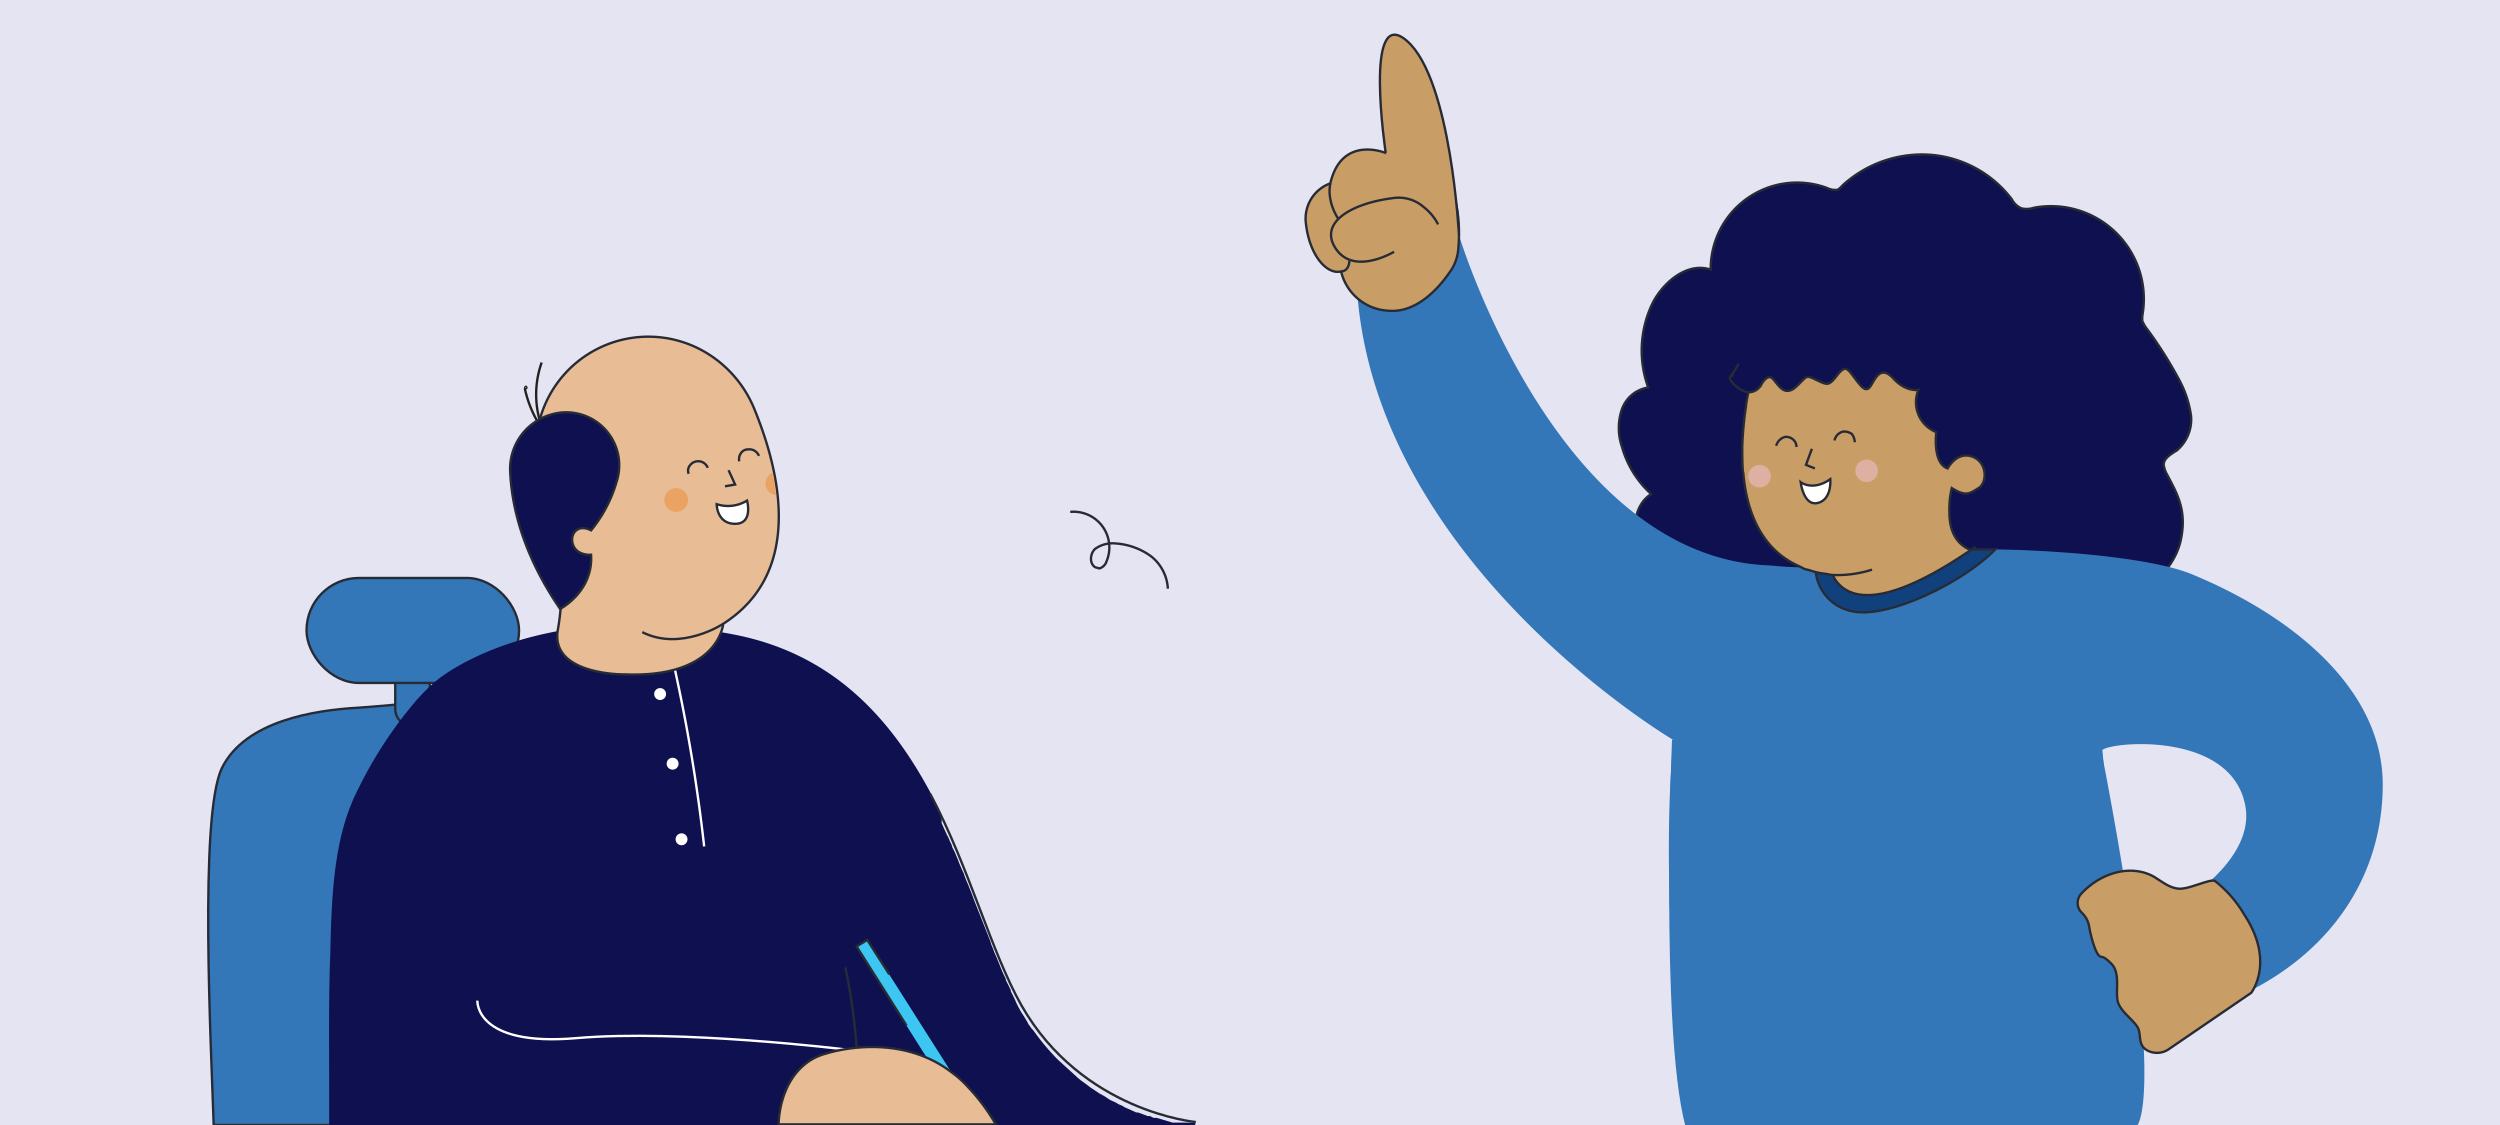 <svg id="Capa_1" data-name="Capa 1" xmlns="http://www.w3.org/2000/svg" viewBox="0 0 420 189"><defs><style>.cls-1{fill:#e4e4f3;}.cls-2,.cls-9{fill:#0e104f;}.cls-11,.cls-14,.cls-2,.cls-4,.cls-5,.cls-7,.cls-8{stroke:#272b36;}.cls-11,.cls-13,.cls-14,.cls-16,.cls-2,.cls-4,.cls-5,.cls-7,.cls-8{stroke-miterlimit:10;stroke-width:0.4px;}.cls-11,.cls-3{fill:#3377b8;}.cls-10,.cls-4{fill:#c99d66;}.cls-5{fill:#11417d;}.cls-6{fill:#deb0a1;}.cls-13,.cls-16,.cls-7{fill:none;}.cls-15,.cls-8{fill:#fff;}.cls-12{fill:#3dc6f2;}.cls-13{stroke:#fff;}.cls-14{fill:#e8bc95;}.cls-16{stroke:#222221;}.cls-17{fill:#eaa363;}</style></defs><rect class="cls-1" width="420" height="189"/><path class="cls-2" d="M351.6,103.9c1.9.5,3.9-.8,5.5-2,4-3,8.3-6.4,9.3-11.3s-.6-7.6-2.4-11a4.3,4.3,0,0,1-.5-1.6c.1-1.2,1.5-1.8,2.4-2.5a6.8,6.8,0,0,0,2.2-5.6,17.7,17.7,0,0,0-1.9-5.9,69.1,69.1,0,0,0-5.4-8.6,6,6,0,0,1-.9-1.5,6.1,6.1,0,0,1,.1-1.4,15.6,15.6,0,0,0-18.3-17.6,3.8,3.8,0,0,1-2.1.1,3.3,3.3,0,0,1-1.6-1.5A19,19,0,0,0,324.3,26a19.8,19.8,0,0,0-14.7,5.1c-.3.3-.6.7-1,.8a3,3,0,0,1-1.6-.3,14.5,14.5,0,0,0-19.6,13.7c-3.8-1.3-7.8,1.9-9.7,5.5a18.2,18.2,0,0,0-.8,14.3,5.6,5.6,0,0,0-4.5,3.9,9.8,9.8,0,0,0,.1,6.1,16.8,16.8,0,0,0,4.9,7.9c-2.7,1.7-3.3,5.6-2.2,8.6s3.3,5.4,5.6,7.7l49.4,17.3Z"/><path class="cls-3" d="M280.9,124.3s-2,48.5,2.2,64.7h76s5.1-5.4-6.1-63C353,126,282,123.1,280.9,124.3Z"/><path class="cls-3" d="M368.3,96.5c-7.2-3-24.2-4.1-33.1-4.2h-4.3c-4.8.3-4.1-3.4-16.2-.3-2.5,2.3-6.3,3.1-9.7,3.3a56.7,56.7,0,0,1-7.5-.3c-36-1.1-52.4-55.5-52.4-55.5L228,49c3.4,46,53.1,75.3,53.1,75.3-2.1,24,1,52.6,1,52.6l41.4-7.4a79.8,79.8,0,0,0,23.9,3.6c32.6,0,52.9-17.8,52.9-41.3C400.3,116.2,385.9,103.8,368.3,96.5Zm-12,60.4c-.3.1-3.1-30.9-3.1-30.9,1.5-1.4,21.6-3.2,24,9.3C378.9,143.9,367.8,152.5,356.3,156.9Z"/><path class="cls-4" d="M361.7,147.2c1.4.8,2.7,2,4.4,2.1s5.2-1.7,6-1.3a19.7,19.7,0,0,1,4.9,5.6c5.3,8,1.2,13.2,1.2,13.2l-13.9,9.5a3.5,3.5,0,0,1-3.3.3c-1.8-.8-1.3-2.3-1.7-3.6s-2.7-2.7-3.4-4.4.5-5-1.2-6.7-1.5-.8-2.1-1.4-1.3-3-1.6-4.7a4.1,4.1,0,0,0-1.3-2.5,2.3,2.3,0,0,1-.1-3.1C352.7,146.8,357.7,145.1,361.7,147.2Z"/><path class="cls-5" d="M335.2,92.3c-5.3,5.5-18,11.7-24,10.4a7.6,7.6,0,0,1-6.2-7.4c3.4-.2,7.2-1,9.7-3.3,12.1-3.1,11.4.6,16.2.3Z"/><path class="cls-4" d="M331,62.4l-19.1-8.3-16.5,6.2-1.2,3.5-.5,2.1c-.1.7-.3,1.5-.4,2.5a59.8,59.8,0,0,0-.6,6.6c0,1.4,0,2.8.1,4.2a1.3,1.3,0,0,1,.1.6c.6,6.2,3,12.5,9.3,15.3l1,.5.8.2a11.8,11.8,0,0,0,2.7.6l1.1.2h.1l.3.6c2,3.2,7.5,5.7,22.9-4.8h0c.2-.2.1-.4.2-.6a10.3,10.3,0,0,0,.3-2.6l1.9-3.4,2.4-4.5-2.7-18Z"/><circle class="cls-6" cx="313.6" cy="79.1" r="1.9"/><circle class="cls-6" cx="295.6" cy="80" r="1.9"/><polyline class="cls-7" points="304.4 75.4 303.4 78.1 304.9 78.7"/><path class="cls-8" d="M302.5,81s2,1.6,5-.5c0,0,.3,3.4-2.1,4S302.5,81,302.5,81Z"/><path class="cls-9" d="M318.6,44.2c-1.7-1.7-4.5-1.4-7.2-1.1-1.2.8-3.1,2.2-3.3,4,0,0-4.2.1-5.7,2.5s-3.2.2-5,2.6-6,10.6-6.7,11.1,1.3,2.4,3,2.6a2.4,2.4,0,0,0,2.2-1.3s1-2,1.9-1,1.9,3.2,3.9,1.4,1.5-2.2,3.4-1.2,2,1,3.5-.7,1.7-1.4,2.9.3,1.9,2.6,2.8,1.4,1.7-3.5,3.8-1.2,4.2,1.9,4.2,1.9a5.4,5.4,0,0,0,3,7.1s-.7,5.2,1.9,6.1c0,0,1.5-2.9,4.1-2s2.6,4.4,1.1,5.3-2.1,1.5-4.5,0a15.3,15.3,0,0,0-.4,4.1c0,2,.5,4.2,2.2,5.5a4.7,4.7,0,0,0,1.4.8h0a2.6,2.6,0,0,0,.8-.6,2.3,2.3,0,0,0,.6-2,37.4,37.4,0,0,1,2.2-3.1c.9-1.2,2-2.4,2.7-2.5s1.7-4.8.5-7.9,5-5.8,3.8-10.1-1.7-3.8-.9-5.9.9-1.6,1.4-2.6a6.3,6.3,0,0,0,.7-3C334.4,52.2,324.9,51.8,318.6,44.2Z"/><path class="cls-7" d="M307.9,96.6a19.1,19.1,0,0,0,6.6-.9"/><path class="cls-7" d="M331.9,91.8a2.6,2.6,0,0,1-.8.6h0a4.7,4.7,0,0,1-1.4-.8c-1.7-1.3-2.2-3.5-2.2-5.5a15.3,15.3,0,0,1,.4-4.1c2.4,1.5,3,.9,4.5,0s1.5-4.4-1.1-5.3-4.1,2-4.1,2c-2.6-.9-1.9-6.1-1.9-6.1a5.4,5.4,0,0,1-3-7.1s-2.1.4-4.2-1.9-3-.1-3.8,1.2-1.6.2-2.8-1.4-1.5-2.1-2.9-.3-1.6,1.6-3.5.7-1.4-.6-3.4,1.2-3-.5-3.9-1.4-1.9,1-1.9,1a2.4,2.4,0,0,1-2.2,1.3c-1.7-.2-3.5-2.3-3-2.6a17.7,17.7,0,0,0,1.4-2.2"/><path class="cls-4" d="M225.3,45.6a8.6,8.6,0,0,0,8,6.6c4.7.4,8.4-3.8,10.2-6.4a7.6,7.6,0,0,0,1.5-4.1c.4-4.5.2-14.5-8.5-16.5,0,0-1.7-2.5-3.7.5,0,0-7.4-3.1-9.3,5.1a6.3,6.3,0,0,0-4.1,6.8C220,42.9,222.9,46.2,225.3,45.6Z"/><path class="cls-4" d="M225.3,45.6s1.3.1,1.4-1.8"/><path class="cls-4" d="M223.5,30.8s-.9,3.1,1.9,6.8"/><path class="cls-10" d="M245.1,39.5s-1.3-26.1-8.7-32.6-3.6,18.8-3.6,18.8l7.9,11.9Z"/><path class="cls-4" d="M234.2,42.3s-6.6,4-9.7-.4,2.4-7.7,9.4-8.6a6.4,6.4,0,0,1,5.3,1.5,8.7,8.7,0,0,1,2.4,2.9"/><path class="cls-4" d="M245.1,39.5s-1.3-26.1-8.7-32.6-3.6,18.8-3.6,18.8"/><path class="cls-11" d="M35.9,189h43L86,116.6s-22.4,2.1-25.9,2.3c-7.2.4-18.9,2.2-22.8,10.1S35.5,176.4,35.9,189Z"/><path class="cls-11" d="M69.4,108.8h0a2.9,2.9,0,0,1,2.9,2.9V122a0,0,0,0,1,0,0H66.5a0,0,0,0,1,0,0V111.7A2.9,2.9,0,0,1,69.4,108.8Z" transform="translate(138.7 230.8) rotate(-180)"/><rect class="cls-11" x="51.5" y="97.1" width="35.7" height="17.63" rx="8.8"/><path class="cls-9" d="M55.3,184.3V189H200.8v-.4H197l-2.7-.8h-.5l-.6-.3h-.4l-.5-.2-1.1-.4h-.3l-2-.9-.3-.2-.7-.3-.5-.3-.9-.4-.3-.2-.6-.4-.9-.5-.6-.4-.3-.2-.6-.4-1.2-.9-.3-.2-.6-.5-3.3-3-.2-.2a39.1,39.1,0,0,1-4-4.8l-.3-.3h0l-.2-.3-.3-.4-.2-.4-.3-.5-.3-.5-.4-.6-.5-.9-.3-.6-.4-.9-.3-.6-.3-.6v-.2l-.4-.8h0l-.4-.8a1.4,1.4,0,0,0-.2-.6,11.7,11.7,0,0,1-.5-1.1,10.4,10.4,0,0,1-.4-1h0l-.3-.7c-.2-.6-.5-1.1-.7-1.7s-.1-.2-.1-.3a4.9,4.9,0,0,1-.4-1.1l-2.8-7.1c-.3-.9-.7-1.8-1-2.6a13.4,13.4,0,0,1-.7-1.8l-.3-.6-.5-1.2a10.4,10.4,0,0,0-.4-1,10.1,10.1,0,0,0-.7-1.5,3,3,0,0,0-.4-1,5.4,5.4,0,0,0-.5-1.1l-.5-1.1-.4-.9V137a.4.4,0,0,1-.1-.3l-.5-.9a4.7,4.7,0,0,0-.5-1c0-.1-.1-.2-.1-.3a3.1,3.1,0,0,1-.5-1c-6.6-12.4-16.1-23.4-32.7-26.8-33.5-6.7-50.3,7.5-50.3,7.5a31.6,31.6,0,0,0-3.5,3.4,70.5,70.5,0,0,0-9.7,14.7c-3.7,7.1-4.6,15.3-4.8,27.8C55.2,166.8,55.3,174.7,55.3,184.3Z"/><polygon class="cls-12" points="143.9 159 155.7 177.7 162.9 188.9 165.4 188.9 159.8 180.1 145.7 157.9 143.9 159"/><path class="cls-13" d="M142,176.3s-27.9-3.4-45.1-1.9-16.7-6.3-16.7-6.3"/><path class="cls-7" d="M143.9,175.9a94.1,94.1,0,0,0-1.9-13.4"/><path class="cls-14" d="M130.8,188.9h36.5a32.9,32.9,0,0,0-4.6-6.2,17.5,17.5,0,0,0-2.9-2.6,19.1,19.1,0,0,0-4.1-2.4c-8.3-3.6-16.9-.7-16.9-.7C133.7,178.3,131,183.4,130.8,188.9Z"/><path class="cls-7" d="M200.9,188.5s-19.1-1.7-29.3-19.6c-5.1-9-8.7-23-15.3-35.5"/><polyline class="cls-7" points="149.4 163.7 145.7 157.9 143.9 159 152.3 172.3"/><path class="cls-13" d="M113.3,112.1a286.5,286.5,0,0,1,5,30.1"/><path class="cls-15" d="M110.9,117.6a1,1,0,0,0,0-2,1,1,0,0,0,0,2Z"/><path class="cls-15" d="M113,129.3a1,1,0,0,0,0-2,1,1,0,0,0,0,2Z"/><path class="cls-15" d="M114.5,142a1,1,0,0,0,0-2,1,1,0,0,0,0,2Z"/><path class="cls-7" d="M311.6,74.3a2.4,2.4,0,0,0-.5-1.4,2.3,2.3,0,0,0-1.4-.4,1.9,1.9,0,0,0-1.5,1.5"/><path class="cls-7" d="M301.8,75.1a1.6,1.6,0,0,0-.6-1.3,1.8,1.8,0,0,0-1.3-.4,2.1,2.1,0,0,0-1.5,1.5"/><path class="cls-16" d="M94.8,76.1a19.1,19.1,0,0,1-6.6-10.7.6.6,0,0,1,.1-.4c.1-.1.2.2.1.2"/><path class="cls-16" d="M91.5,72.9a16.1,16.1,0,0,1-.5-12"/><path class="cls-14" d="M126.6,68.4c4,9.6,9,27.4-5.1,36.4,0,0-.7,9.1-16.5,8.5,0,0-12.5.2-11.3-7.4a39,39,0,0,0,.1-13.3L90.3,72.2h0A18.9,18.9,0,0,1,118.2,59h0A19.7,19.7,0,0,1,126.6,68.4Z"/><polyline class="cls-7" points="122.4 79 123.5 81.4 121.8 81.7"/><path class="cls-8" d="M125.5,84.1a6.1,6.1,0,0,1-5.1.6s0,3.3,3.1,3.3S125.5,84.1,125.5,84.1Z"/><circle class="cls-17" cx="113.6" cy="84" r="2"/><path class="cls-17" d="M129.8,79.4a2,2,0,0,0-1.2,1.8,2,2,0,0,0,1.8,2Z"/><path class="cls-2" d="M85.7,79c.2,5.6,1.9,13.8,8.4,23.3,0,0,5.6-2.9,5.2-9.1,0,0-2.3.2-3-1.6s.7-3.7,3-2.5a23,23,0,0,0,4.3-8.2A8.9,8.9,0,0,0,92.4,69.7h0A9.5,9.5,0,0,0,85.7,79Z"/><path class="cls-7" d="M121.5,104.8s-7.1,4.7-13.6,1.4"/><path class="cls-7" d="M115.7,79.6a1.4,1.4,0,0,1,.2-1.4,1.7,1.7,0,0,1,1.2-.7,1.7,1.7,0,0,1,1.8,1.1"/><path class="cls-7" d="M124.2,77.5a1.7,1.7,0,0,1,.3-1.4,1.4,1.4,0,0,1,1.2-.6,1.7,1.7,0,0,1,1.8,1.1"/><path class="cls-7" d="M179.8,86a6,6,0,0,1,6.1,8.3,1.8,1.8,0,0,1-1.2,1.2l-.7-.2c-1-.6-.9-2.3,0-3.1a5,5,0,0,1,3.4-.9,11.4,11.4,0,0,1,5.9,2.1,7.4,7.4,0,0,1,2.9,5.5"/></svg>